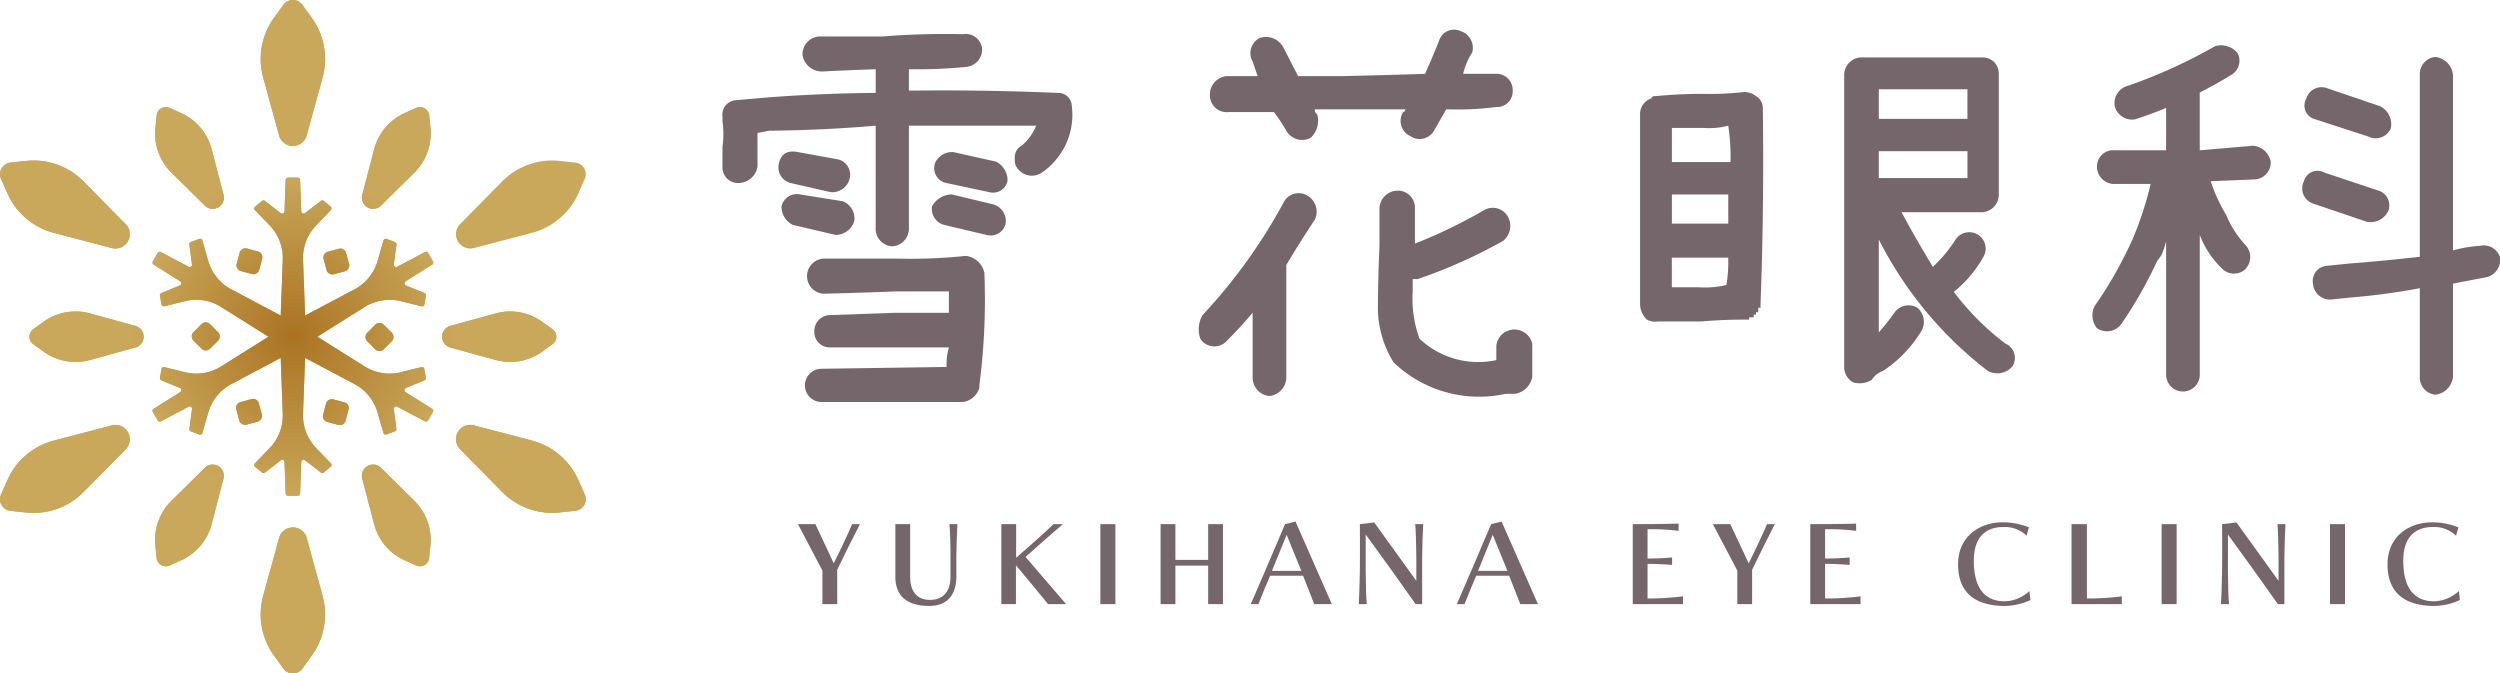 <svg xmlns="http://www.w3.org/2000/svg" xmlns:xlink="http://www.w3.org/1999/xlink" width="297.001" height="80.003" viewBox="0 0 297.001 80.003">
  <defs>
    <radialGradient id="radial-gradient" cx="0.501" cy="0.5" r="0.244" gradientTransform="translate(-0.075) scale(1.15 1)" gradientUnits="objectBoundingBox">
      <stop offset="0" stop-color="#aa7322"/>
      <stop offset="1" stop-color="#caa85b"/>
    </radialGradient>
  </defs>
  <g id="logo" transform="translate(0.001 0.001)">
    <path id="パス_10303" data-name="パス 10303" d="M36.256,37.744,36,30.845a5.571,5.571,0,0,1,1.554-4.071l1.749-1.816a.28.28,0,0,0-.022-.408l-.817-.68a.278.278,0,0,0-.348-.006l-1.879,1.452a.278.278,0,0,1-.448-.21l-.137-3.736a.278.278,0,0,0-.278-.268H34.214a.278.278,0,0,0-.278.268L33.8,25.106a.278.278,0,0,1-.448.21l-1.879-1.452a.278.278,0,0,0-.348.006l-.817.68a.279.279,0,0,0-.022.408l1.749,1.816a5.571,5.571,0,0,1,1.554,4.071l-.254,6.9q-.083,2.256,0,4.514l.254,6.9a5.571,5.571,0,0,1-1.554,4.071l-1.749,1.816a.28.28,0,0,0,.022.408l.817.68a.278.278,0,0,0,.348.006l1.879-1.452a.278.278,0,0,1,.448.21l.138,3.736a.278.278,0,0,0,.278.268h1.162a.278.278,0,0,0,.278-.268l.137-3.736a.278.278,0,0,1,.448-.21l1.879,1.452a.278.278,0,0,0,.348-.006l.817-.68a.279.279,0,0,0,.022-.408l-1.749-1.816A5.571,5.571,0,0,1,36,49.155l.254-6.9q.083-2.256,0-4.513Z" fill="#caa85b"/>
    <path id="パス_10304" data-name="パス 10304" d="M33.573,37.6l-6.095-3.229a5.57,5.57,0,0,1-2.745-3.383l-.7-2.424a.278.278,0,0,0-.364-.184l-1,.368a.278.278,0,0,0-.179.3l.317,2.355a.278.278,0,0,1-.406.283l-3.3-1.749a.278.278,0,0,0-.371.107l-.581,1.008a.278.278,0,0,0,.093.375l3.163,1.987a.279.279,0,0,1-.042.494l-2.2.9a.279.279,0,0,0-.169.305l.18,1.048a.277.277,0,0,0,.341.223l2.446-.608a5.562,5.562,0,0,1,4.3.688l5.841,3.669q1.911,1.2,3.906,2.257l6.1,3.229a5.57,5.57,0,0,1,2.745,3.383l.7,2.424a.278.278,0,0,0,.364.184l1-.368a.278.278,0,0,0,.179-.3l-.317-2.355a.278.278,0,0,1,.406-.283l3.3,1.749a.278.278,0,0,0,.371-.107l.581-1.008a.278.278,0,0,0-.093-.375L48.18,46.583a.279.279,0,0,1,.042-.494l2.2-.9a.279.279,0,0,0,.169-.305l-.18-1.048a.277.277,0,0,0-.341-.223l-2.446.608a5.559,5.559,0,0,1-4.3-.688L37.48,39.861q-1.909-1.2-3.9-2.256Z" fill="#caa85b"/>
    <path id="パス_10305" data-name="パス 10305" d="M32.111,39.861,26.27,43.53a5.559,5.559,0,0,1-4.3.688l-2.446-.608a.278.278,0,0,0-.341.223L19,44.881a.279.279,0,0,0,.169.305l2.2.9a.279.279,0,0,1,.042.494L18.248,48.57a.278.278,0,0,0-.093.375l.581,1.008a.278.278,0,0,0,.371.107l3.3-1.749a.278.278,0,0,1,.406.283L22.5,50.949a.28.28,0,0,0,.179.3l1,.368a.279.279,0,0,0,.364-.184l.7-2.424a5.57,5.57,0,0,1,2.745-3.383l6.1-3.229q1.993-1.056,3.906-2.257l5.841-3.669a5.561,5.561,0,0,1,4.3-.688l2.446.608a.278.278,0,0,0,.341-.223l.18-1.048a.279.279,0,0,0-.169-.305l-2.2-.9a.279.279,0,0,1-.042-.494l3.163-1.987a.278.278,0,0,0,.093-.375l-.581-1.008a.278.278,0,0,0-.371-.107l-3.3,1.749a.278.278,0,0,1-.406-.283l.317-2.355a.28.28,0,0,0-.179-.3l-1-.368a.279.279,0,0,0-.364.184l-.7,2.424a5.57,5.57,0,0,1-2.745,3.383l-6.1,3.229q-1.993,1.056-3.9,2.256Z" fill="#caa85b"/>
    <path id="パス_10306" data-name="パス 10306" d="M28.959,29.648H30.31a.714.714,0,0,1,.714.714v1.349a.713.713,0,0,1-.713.713H28.959a.714.714,0,0,1-.714-.714V30.361a.713.713,0,0,1,.713-.713Z" transform="translate(-8.019 51.619) rotate(-74.986)" fill="#caa85b"/>
    <path id="パス_10307" data-name="パス 10307" d="M23.771,38.576h1.35a.713.713,0,0,1,.713.713v1.35a.714.714,0,0,1-.714.714H23.77a.713.713,0,0,1-.713-.713V39.29A.714.714,0,0,1,23.771,38.576Z" transform="translate(-21.105 29.014) rotate(-45.029)" fill="#caa85b"/>
    <path id="パス_10308" data-name="パス 10308" d="M28.9,47.539H30.25a.714.714,0,0,1,.714.714V49.6a.714.714,0,0,1-.714.714H28.9a.714.714,0,0,1-.714-.714V48.251a.713.713,0,0,1,.713-.713Z" transform="matrix(0.966, -0.259, 0.259, 0.966, -11.646, 9.312)" fill="#caa85b"/>
    <path id="パス_10309" data-name="パス 10309" d="M39.219,47.574H40.57a.714.714,0,0,1,.714.714v1.349a.713.713,0,0,1-.713.713H39.22a.714.714,0,0,1-.714-.714V48.287A.713.713,0,0,1,39.219,47.574Z" transform="translate(-17.73 74.811) rotate(-74.986)" fill="#caa85b"/>
    <path id="パス_10310" data-name="パス 10310" d="M44.411,38.645h1.35a.713.713,0,0,1,.713.713v1.35a.714.714,0,0,1-.714.714H44.41a.713.713,0,0,1-.713-.713v-1.35A.714.714,0,0,1,44.411,38.645Z" transform="translate(-15.101 43.635) rotate(-45.029)" fill="#caa85b"/>
    <path id="パス_10311" data-name="パス 10311" d="M39.28,29.681h1.349a.714.714,0,0,1,.714.714v1.352a.713.713,0,0,1-.713.713H39.281a.714.714,0,0,1-.714-.714V30.394A.713.713,0,0,1,39.28,29.681Z" transform="matrix(0.966, -0.259, 0.259, 0.966, -6.675, 11.388)" fill="#caa85b"/>
    <path id="パス_10312" data-name="パス 10312" d="M33.668.575,32.56,2.1a8.361,8.361,0,0,0-1.291,7.123L33.157,16.1a1.7,1.7,0,0,0,1.637,1.249h0A1.7,1.7,0,0,0,36.431,16.1l1.888-6.869A8.362,8.362,0,0,0,37.028,2.1L35.92.575a1.391,1.391,0,0,0-2.253,0Z" fill="#caa85b"/>
    <path id="パス_10313" data-name="パス 10313" d="M35.92,79.425,37.028,77.9a8.361,8.361,0,0,0,1.291-7.123L36.431,63.9a1.7,1.7,0,0,0-1.637-1.249h0A1.7,1.7,0,0,0,33.157,63.9l-1.888,6.869A8.362,8.362,0,0,0,32.56,77.9l1.108,1.529a1.391,1.391,0,0,0,2.253,0Z" fill="#caa85b"/>
    <path id="パス_10314" data-name="パス 10314" d="M.122,21.264l.769,1.725A8.351,8.351,0,0,0,6.408,27.67l6.886,1.8a1.7,1.7,0,0,0,1.9-.8h0a1.7,1.7,0,0,0-.262-2.044l-5-5.071a8.343,8.343,0,0,0-6.808-2.442l-1.877.2A1.393,1.393,0,0,0,.121,21.265Z" fill="#caa85b"/>
    <path id="パス_10315" data-name="パス 10315" d="M69.466,58.736,68.7,57.011A8.351,8.351,0,0,0,63.18,52.33l-6.886-1.8a1.7,1.7,0,0,0-1.9.795h0a1.7,1.7,0,0,0,.262,2.044l5,5.071a8.343,8.343,0,0,0,6.808,2.442l1.877-.2a1.393,1.393,0,0,0,1.126-1.953Z" fill="#caa85b"/>
    <path id="パス_10316" data-name="パス 10316" d="M1.248,60.689l1.877.2a8.343,8.343,0,0,0,6.808-2.442l5-5.071a1.7,1.7,0,0,0,.262-2.044h0a1.7,1.7,0,0,0-1.9-.795l-6.886,1.8A8.353,8.353,0,0,0,.892,57.012L.123,58.737A1.393,1.393,0,0,0,1.249,60.69Z" fill="#caa85b"/>
    <path id="パス_10317" data-name="パス 10317" d="M68.34,19.311l-1.877-.2a8.343,8.343,0,0,0-6.808,2.442l-5,5.071a1.7,1.7,0,0,0-.262,2.044h0a1.7,1.7,0,0,0,1.9.8l6.886-1.8A8.353,8.353,0,0,0,68.7,22.988l.769-1.725a1.393,1.393,0,0,0-1.126-1.953Z" fill="#caa85b"/>
    <path id="パス_10318" data-name="パス 10318" d="M18.607,13.7l-.153,1.471a6.547,6.547,0,0,0,1.911,5.337l3.968,3.919a1.328,1.328,0,0,0,1.6.2h0a1.333,1.333,0,0,0,.622-1.489l-1.407-5.4a6.543,6.543,0,0,0-3.662-4.325l-1.349-.6a1.09,1.09,0,0,0-1.528.883Z" fill="#caa85b"/>
    <path id="パス_10319" data-name="パス 10319" d="M50.981,66.3l.153-1.471a6.547,6.547,0,0,0-1.911-5.337l-3.968-3.919a1.328,1.328,0,0,0-1.6-.205h0a1.333,1.333,0,0,0-.622,1.489l1.407,5.4A6.543,6.543,0,0,0,48.1,66.58l1.349.6A1.09,1.09,0,0,0,50.98,66.3Z" fill="#caa85b"/>
    <path id="パス_10320" data-name="パス 10320" d="M3.947,40.883l1.2.868a6.531,6.531,0,0,0,5.573,1.012l5.374-1.48A1.331,1.331,0,0,0,17.067,40h0a1.332,1.332,0,0,0-.977-1.284l-5.374-1.48a6.535,6.535,0,0,0-5.573,1.012l-1.2.868a1.091,1.091,0,0,0,0,1.766Z" fill="#caa85b"/>
    <path id="パス_10321" data-name="パス 10321" d="M65.641,39.117l-1.2-.868a6.531,6.531,0,0,0-5.573-1.012L53.5,38.717A1.331,1.331,0,0,0,52.521,40h0a1.332,1.332,0,0,0,.977,1.284l5.374,1.48a6.535,6.535,0,0,0,5.573-1.012l1.2-.868a1.091,1.091,0,0,0,0-1.766Z" fill="#caa85b"/>
    <path id="パス_10322" data-name="パス 10322" d="M20.135,67.182l1.349-.6a6.54,6.54,0,0,0,3.662-4.325l1.407-5.4a1.331,1.331,0,0,0-.622-1.489h0a1.328,1.328,0,0,0-1.6.205L20.364,59.49a6.547,6.547,0,0,0-1.911,5.337l.153,1.471a1.09,1.09,0,0,0,1.528.883Z" fill="#caa85b"/>
    <path id="パス_10323" data-name="パス 10323" d="M49.453,12.818l-1.349.6a6.54,6.54,0,0,0-3.662,4.325l-1.407,5.4a1.331,1.331,0,0,0,.622,1.489h0a1.328,1.328,0,0,0,1.6-.2l3.968-3.919a6.547,6.547,0,0,0,1.911-5.337L50.982,13.7a1.09,1.09,0,0,0-1.528-.883Z" fill="#caa85b"/>
    <path id="パス_10324" data-name="パス 10324" d="M39.305,55.043a.28.28,0,0,1-.022.408l-.817.68a.278.278,0,0,1-.348.006l-1.879-1.452a.278.278,0,0,0-.448.21l-.138,3.736a.278.278,0,0,1-.278.268H34.212a.278.278,0,0,1-.278-.268L33.8,54.9a.278.278,0,0,0-.448-.21l-1.879,1.452a.278.278,0,0,1-.348-.006l-.817-.68a.28.28,0,0,1-.023-.408l1.749-1.816a5.576,5.576,0,0,0,1.555-4.071l-.244-6.637-5.864,3.106a5.57,5.57,0,0,0-2.745,3.383l-.7,2.424a.278.278,0,0,1-.364.184l-1-.368a.278.278,0,0,1-.179-.3l.317-2.355a.278.278,0,0,0-.406-.283L19.1,50.06a.278.278,0,0,1-.371-.107l-.581-1.008a.278.278,0,0,1,.093-.375l3.163-1.987a.279.279,0,0,0-.042-.494l-2.2-.9A.279.279,0,0,1,19,44.881l.18-1.048a.277.277,0,0,1,.341-.223l2.446.608a5.559,5.559,0,0,0,4.3-.688L31.888,40l-5.62-3.53a5.561,5.561,0,0,0-4.3-.688l-2.446.608a.278.278,0,0,1-.341-.223L19,35.119a.279.279,0,0,1,.168-.305l2.2-.9a.279.279,0,0,0,.042-.494L18.244,31.43a.278.278,0,0,1-.093-.375l.581-1.008a.278.278,0,0,1,.371-.107l3.3,1.749a.278.278,0,0,0,.406-.283l-.317-2.355a.28.28,0,0,1,.18-.3l1-.368a.279.279,0,0,1,.364.184l.7,2.424a5.57,5.57,0,0,0,2.745,3.383l5.864,3.107.244-6.637a5.568,5.568,0,0,0-1.555-4.071L30.28,24.958a.279.279,0,0,1,.023-.408l.817-.68a.278.278,0,0,1,.348-.006l1.879,1.452a.278.278,0,0,0,.448-.21l.138-3.736a.278.278,0,0,1,.278-.268h1.163a.278.278,0,0,1,.278.268l.138,3.736a.278.278,0,0,0,.448.21l1.879-1.452a.278.278,0,0,1,.348.006l.817.68a.279.279,0,0,1,.022.408l-1.749,1.816A5.571,5.571,0,0,0,36,30.845l.244,6.637,5.864-3.107a5.57,5.57,0,0,0,2.745-3.383l.7-2.424a.278.278,0,0,1,.364-.184l1,.368a.278.278,0,0,1,.179.3l-.317,2.355a.278.278,0,0,0,.406.283l3.3-1.749a.278.278,0,0,1,.371.107l.581,1.008a.278.278,0,0,1-.093.375l-3.163,1.987a.279.279,0,0,0,.042.494l2.2.9a.277.277,0,0,1,.168.305l-.18,1.048a.277.277,0,0,1-.341.223l-2.446-.608a5.559,5.559,0,0,0-4.3.688L37.7,40l5.62,3.53a5.559,5.559,0,0,0,4.3.688l2.446-.608a.278.278,0,0,1,.341.223l.18,1.048a.279.279,0,0,1-.169.305l-2.2.9a.279.279,0,0,0-.042.494l3.163,1.987a.278.278,0,0,1,.093.375l-.581,1.008a.278.278,0,0,1-.371.107l-3.3-1.749a.278.278,0,0,0-.406.283l.317,2.355a.28.28,0,0,1-.179.3l-1,.368a.279.279,0,0,1-.364-.184l-.7-2.424a5.57,5.57,0,0,0-2.745-3.383l-5.864-3.107L36,49.155a5.571,5.571,0,0,0,1.554,4.071L39.3,55.042ZM28.12,31.329a.714.714,0,0,0,.5.874l1.3.35a.713.713,0,0,0,.873-.505l.349-1.3a.714.714,0,0,0-.5-.874l-1.3-.35a.713.713,0,0,0-.873.5l-.349,1.3Zm-3.17,10.1.954-.955a.716.716,0,0,0,0-1.01L24.95,38.5a.713.713,0,0,0-1.009,0l-.954.955a.716.716,0,0,0,0,1.01l.954.955A.713.713,0,0,0,24.95,41.425Zm6.141,7.8-.349-1.3a.713.713,0,0,0-.873-.505l-1.3.35a.714.714,0,0,0-.5.874l.349,1.3a.713.713,0,0,0,.873.505l1.3-.349a.714.714,0,0,0,.5-.874Zm9.815-1.426-1.3-.35a.713.713,0,0,0-.873.505l-.349,1.3a.714.714,0,0,0,.5.874l1.3.35a.713.713,0,0,0,.873-.505l.349-1.3A.714.714,0,0,0,40.906,47.795Zm3.674-9.222-.954.955a.716.716,0,0,0,0,1.01l.954.955a.713.713,0,0,0,1.009,0l.954-.955a.716.716,0,0,0,0-1.01l-.954-.955A.713.713,0,0,0,44.58,38.573Zm-6.141-7.8.349,1.3a.713.713,0,0,0,.873.505l1.3-.35a.714.714,0,0,0,.5-.874l-.349-1.3a.713.713,0,0,0-.873-.5l-1.3.35a.713.713,0,0,0-.5.874ZM33.157,16.095a1.7,1.7,0,0,0,3.274,0l1.888-6.869A8.362,8.362,0,0,0,37.028,2.1L35.92.574a1.391,1.391,0,0,0-2.253,0L32.559,2.1a8.361,8.361,0,0,0-1.291,7.123l1.888,6.869ZM36.431,63.9a1.7,1.7,0,0,0-3.274,0l-1.888,6.869A8.362,8.362,0,0,0,32.56,77.9l1.108,1.529a1.391,1.391,0,0,0,2.253,0L37.029,77.9a8.361,8.361,0,0,0,1.291-7.123l-1.888-6.869ZM.891,22.989A8.351,8.351,0,0,0,6.408,27.67l6.886,1.8a1.7,1.7,0,0,0,1.637-2.839l-5-5.071a8.343,8.343,0,0,0-6.808-2.442l-1.877.2A1.393,1.393,0,0,0,.121,21.265L.89,22.99ZM68.7,57.011A8.351,8.351,0,0,0,63.18,52.33l-6.886-1.8a1.7,1.7,0,0,0-1.637,2.839l5,5.071a8.343,8.343,0,0,0,6.808,2.442l1.877-.2a1.393,1.393,0,0,0,1.126-1.953L68.7,57.01Zm-55.4-6.478-6.886,1.8A8.351,8.351,0,0,0,.891,57.012L.122,58.737A1.393,1.393,0,0,0,1.248,60.69l1.877.2a8.343,8.343,0,0,0,6.808-2.442l5-5.071a1.7,1.7,0,0,0-1.637-2.839Zm8.19-37.112-1.349-.6a1.09,1.09,0,0,0-1.528.883l-.153,1.471a6.547,6.547,0,0,0,1.911,5.337l3.968,3.919a1.33,1.33,0,0,0,2.221-1.284l-1.407-5.4a6.543,6.543,0,0,0-3.662-4.325ZM45.256,55.572a1.33,1.33,0,0,0-2.221,1.284l1.407,5.4A6.543,6.543,0,0,0,48.1,66.58l1.349.6a1.09,1.09,0,0,0,1.528-.883l.153-1.471a6.547,6.547,0,0,0-1.911-5.337l-3.968-3.919ZM16.091,38.716l-5.374-1.48a6.535,6.535,0,0,0-5.573,1.012l-1.2.868a1.091,1.091,0,0,0,0,1.766l1.2.868a6.531,6.531,0,0,0,5.573,1.012l5.374-1.48a1.332,1.332,0,0,0,0-2.568Zm48.354,3.035,1.2-.868a1.091,1.091,0,0,0,0-1.766l-1.2-.868a6.531,6.531,0,0,0-5.573-1.012L53.5,38.717a1.332,1.332,0,0,0,0,2.568l5.374,1.48a6.535,6.535,0,0,0,5.573-1.012ZM20.135,67.182l1.349-.6a6.54,6.54,0,0,0,3.662-4.325l1.407-5.4a1.33,1.33,0,0,0-2.221-1.284L20.364,59.49a6.547,6.547,0,0,0-1.911,5.337l.153,1.471a1.09,1.09,0,0,0,1.528.883ZM45.256,24.428l3.968-3.919a6.547,6.547,0,0,0,1.911-5.337L50.982,13.7a1.09,1.09,0,0,0-1.528-.883l-1.349.6a6.54,6.54,0,0,0-3.662,4.325l-1.407,5.4a1.33,1.33,0,0,0,2.221,1.284Z" fill="url(#radial-gradient)"/>
    <path id="パス_10325" data-name="パス 10325" d="M127.314,12.444a8.331,8.331,0,0,1-3.619,8.111,2.115,2.115,0,0,1-2.809-.541,1.477,1.477,0,0,1-.324-1.081,1.644,1.644,0,0,1,.864-1.676,6.13,6.13,0,0,0,1.675-2.325H107.975V27.044a2.109,2.109,0,0,1-1.945,2.217,2.078,2.078,0,0,1-2-2.217V14.932q-6.319.54-12.64.594l-1.4.27v4a2.325,2.325,0,0,1-2.215,1.947A1.853,1.853,0,0,1,85.828,19.8V17.473a11.054,11.054,0,0,0,0-3.083v-.541A1.726,1.726,0,0,1,87.449,11.9l3.727-.325q6.374-.486,12.857-.541V8.224q-3.189.109-6.429.27a2.351,2.351,0,0,1-2.269-1.947,2.121,2.121,0,0,1,2-2.217h7.509a93.925,93.925,0,0,1,9.561-.27,1.961,1.961,0,0,1,2.269,1.73,2.082,2.082,0,0,1-1.945,2.163,60.36,60.36,0,0,1-6.752.27v2.541q8.805-.108,17.665.27a1.6,1.6,0,0,1,1.675,1.406Zm-33.384,9.3a1.918,1.918,0,0,1-1.4-2.325q.378-1.729,2.269-1.352l4.754.865a1.865,1.865,0,0,1,1.4,2.217,2.124,2.124,0,0,1-2.268,1.676l-4.754-1.081Zm7.563,4.488a2.317,2.317,0,0,1-2.215,1.676L94.2,26.72A2.381,2.381,0,0,1,92.85,24.5,1.863,1.863,0,0,1,95.065,23.1l5.078.811a2.22,2.22,0,0,1,1.351,2.325ZM114.727,30.4a2.553,2.553,0,0,1,2.215,2,78.294,78.294,0,0,1-.594,13.356v.325a2.391,2.391,0,0,1-1.945,1.676H97.6a1.974,1.974,0,0,1,0-3.948l14.856-.216a7.224,7.224,0,0,1,.27-2.325H98.684a1.83,1.83,0,0,1-1.945-1.892,1.894,1.894,0,0,1,1.945-1.947l7.616-.27h6.429V34.615H106.57q-4.268.162-8.373.27a2.091,2.091,0,1,1-.378-4.164h8.751a61.723,61.723,0,0,0,8.157-.324Zm3.3-6.111a2.079,2.079,0,0,1,1.459,2.163,1.809,1.809,0,0,1-2.269,1.46l-5.024-1.189A1.949,1.949,0,0,1,110.73,24.5a2.745,2.745,0,0,1,2.323-1.406l4.97,1.189Zm.324-5.083a2.541,2.541,0,0,1,1.35,2.217,1.742,1.742,0,0,1-2.161,1.406l-5.077-1.081a1.808,1.808,0,0,1-1.4-2.325,2.2,2.2,0,0,1,2.215-1.352l5.078,1.136Z" fill="#75666b"/>
    <path id="パス_10326" data-name="パス 10326" d="M155.349,23.259a2.2,2.2,0,0,1,.864,2.812q-1.783,2.7-3.4,5.407v13.3a2.256,2.256,0,0,1-2,2.271,2.2,2.2,0,0,1-2-2.271V37.156q-1.514,1.783-3.08,3.352a1.983,1.983,0,0,1-3.133-.27,3.377,3.377,0,0,1,.27-2.812,64.612,64.612,0,0,0,9.615-13.356,1.994,1.994,0,0,1,2.863-.811Zm11.614-10.274h-10.75a.57.57,0,0,0,.27.6,2.75,2.75,0,0,1-.81,2.812,2.177,2.177,0,0,1-2.863-.865,21.308,21.308,0,0,0-1.459-2.217h-5.4a2,2,0,0,1-2.215-2,2.193,2.193,0,0,1,2-2.271h3.673l-.594-1.73a2.006,2.006,0,0,1,.864-2.812,2.333,2.333,0,0,1,2.809,1.189l1.729,3.353h5.132q4.915-.108,9.939-.271.862-1.892,1.675-3.947A1.866,1.866,0,0,1,173.5,3.684a2.09,2.09,0,0,1,1.4,2.541,8.329,8.329,0,0,0-1.081,2.541h3.943a1.92,1.92,0,0,1,1.945,2,1.855,1.855,0,0,1-1.945,1.947,36.279,36.279,0,0,1-5.942.27q-.758,1.3-1.459,2.541a1.963,1.963,0,0,1-2.809.649,2,2,0,0,1-.864-2.866c.144,0,.234-.108.27-.325Zm15.071,27.847v3.947a2.493,2.493,0,0,1-2,2H178.9a14.691,14.691,0,0,1-13.343-3.731,12.349,12.349,0,0,1-1.864-6.678q.027-3.6.189-7.165V24.934a2.175,2.175,0,0,1,1.945-2.271,2.025,2.025,0,0,1,2.269,2v4.272a60.069,60.069,0,0,0,8.265-4,2.062,2.062,0,0,1,2.809.865,2.276,2.276,0,0,1-.594,2.812,60.743,60.743,0,0,1-10.156,4.542h-.594v1.46a13.955,13.955,0,0,0,.81,5.624,10.167,10.167,0,0,0,9.129,2.541v-1.73a2.169,2.169,0,0,1,4.268-.217Z" fill="#75666b"/>
    <path id="パス_10327" data-name="パス 10327" d="M208.612,11.417a1.659,1.659,0,0,1,.81,1.352q.162,11.68-.27,23.305v.487h-.27V37.1h-.27v.27h-.27V37.7H207.8v.27h-.594q-2.539,0-5.078.216H197a2.114,2.114,0,0,1-1.35-.216,2.6,2.6,0,0,1-.81-1.893V13.634a1.952,1.952,0,0,1,1.35-1.947c.072-.217.252-.306.54-.27q2.808-.27,5.672-.27a35.409,35.409,0,0,0,4.808-.217,2.288,2.288,0,0,1,1.4.487ZM202.4,15.2h-3.781v4.055h6.968a25.057,25.057,0,0,0-.27-4.326,8.9,8.9,0,0,1-2.917.27Zm-3.781,7.9v3.46h6.7V23.1ZM201.8,34.128a11.208,11.208,0,0,0,3.295-.27,16.1,16.1,0,0,0,.216-3.244h-6.7v3.515H201.8Zm36.463,6.7a1.85,1.85,0,0,1,.811,2.7,2.376,2.376,0,0,1-2.917.541A45.762,45.762,0,0,1,223.2,28.45V39.481a26.141,26.141,0,0,0,1.89-2.379,2.054,2.054,0,0,1,2.7-.541,2.222,2.222,0,0,1,.54,2.649,14.982,14.982,0,0,1-4.646,4.866,2.493,2.493,0,0,0-1.3,1.028,2.7,2.7,0,0,1-2.215.325,2.078,2.078,0,0,1-1.08-1.893V8.984a2.11,2.11,0,0,1,1.891-2.163h14.585a1.892,1.892,0,0,1,1.89,1.893V23.1a2.089,2.089,0,0,1-1.89,2.109H225.9q1.782,3.3,3.727,6.488a16.587,16.587,0,0,0,2.7-3.244,1.948,1.948,0,1,1,3.241,2.163,13.878,13.878,0,0,1-3.457,4.055,31.138,31.138,0,0,0,6.158,6.164ZM233.73,14.121V10.606H223.2v3.515ZM223.2,21.15h10.534V17.96H223.2Z" fill="#75666b"/>
    <path id="パス_10328" data-name="パス 10328" d="M267.654,17.311a2.334,2.334,0,0,1,2.107,1.892,2.018,2.018,0,0,1-1.837,2.109q-2.7.109-5.294.217a20.053,20.053,0,0,0,1.837,4,12.342,12.342,0,0,0,2.377,3.677,2.061,2.061,0,0,1-.27,2.92,2.006,2.006,0,0,1-2.647-.27,10.735,10.735,0,0,1-2.593-3.947v16.6a2,2,0,1,1-4,0V28.667a10.676,10.676,0,0,1-.541,1.622l-.54.757a51.2,51.2,0,0,1-4.213,7.408,2.123,2.123,0,0,1-2.917.541,2.431,2.431,0,0,1-.27-2.649,48.233,48.233,0,0,0,4-6.867l.486-1.028a41.656,41.656,0,0,0,2.161-6.6h-4.484a2.056,2.056,0,0,1-1.891-2.163,1.926,1.926,0,0,1,2.107-1.839h6.1V12.823q-1.838.758-3.673,1.352a2.131,2.131,0,0,1-2.431-1.568,2.14,2.14,0,0,1,1.62-2.433,61.46,61.46,0,0,0,10.318-4.7,2.582,2.582,0,0,1,2.647.811,1.943,1.943,0,0,1-.81,2.649q-1.838,1.135-3.673,2.055v6.867q3.132-.27,6.32-.541Zm13.505,9.03-6.374-2.163a1.9,1.9,0,0,1-1.08-2.649,1.671,1.671,0,0,1,2.431-1.028l6.32,2.109a1.844,1.844,0,0,1,1.3,2.379,2.317,2.317,0,0,1-2.593,1.352Zm-6.105-12.166a1.675,1.675,0,0,1-1.08-2.433,1.894,1.894,0,0,1,2.377-1.3l6.374,2.163a2.377,2.377,0,0,1,1.3,2.649,1.95,1.95,0,0,1-2.647.973l-6.32-2.055ZM296.986,30.5a2.132,2.132,0,0,1-1.567,2.433q-2.053.378-4,.757V44.726a2.366,2.366,0,0,1-2.107,2.163,2.039,2.039,0,0,1-1.837-2.163V34.236a76.448,76.448,0,0,1-7.941,1.082l-2.647.27a2.035,2.035,0,0,1-2.107-1.893,1.81,1.81,0,0,1,1.567-2.109l2.647-.27q4.213-.324,8.481-.811V8.93a2.039,2.039,0,0,1,1.837-2.163,2.366,2.366,0,0,1,2.107,2.163V29.748a15.17,15.17,0,0,1,3.187-.541,2.025,2.025,0,0,1,2.377,1.3Z" fill="#75666b"/>
    <path id="パス_10329" data-name="パス 10329" d="M97.7,71.768V67.782l-2.9-5.515h2.068l2.183,4.654c.552-1.08,1.759-3.638,2.183-4.654h.925c-.681,1.312-2.068,4.088-2.7,5.425v4.075H97.7Z" fill="#75666b"/>
    <path id="パス_10330" data-name="パス 10330" d="M112.92,66.086c0-1.543-.051-3.047-.128-3.819h.95c-.051.8-.115,2.25-.128,3.793v2.468c0,1.646-.706,3.458-3.2,3.458-3.224,0-4.046-1.7-4.046-3.458V62.267h1.759v6.261c0,1.774.848,2.738,2.35,2.738,1.528,0,2.44-.964,2.44-2.738V66.086Z" fill="#75666b"/>
    <path id="パス_10331" data-name="パス 10331" d="M124.507,71.768c-.809-1-2.877-3.51-3.814-4.615v4.615h-1.734v-9.5h1.759v4c1.284-1.105,3.673-3.252,4.444-4h1.117c-.976.81-3.531,3.06-4.443,3.895.9,1.054,3.712,4.332,4.816,5.605h-2.145Z" fill="#75666b"/>
    <path id="パス_10332" data-name="パス 10332" d="M130.724,71.768v-9.5h1.785v9.5Z" fill="#75666b"/>
    <path id="パス_10333" data-name="パス 10333" d="M143.529,71.768V67.191h-3.892v4.577h-1.759v-9.5h1.759V66.51h3.892V62.267h1.759v9.5Z" fill="#75666b"/>
    <path id="パス_10334" data-name="パス 10334" d="M156.13,71.768,154.807,68.4H150.89c-.36.823-1.053,2.507-1.388,3.368h-.912c.732-1.671,2.825-6.531,4.071-9.5l1.246-.309,4.315,9.809h-2.093Zm-3.276-8.24-1.747,4.294H154.6l-1.747-4.294Z" fill="#75666b"/>
    <path id="パス_10335" data-name="パス 10335" d="M168.178,71.768c-1.143-1.646-4.958-6.955-5.934-8.266v4.346c.013,1.53.051,3.15.128,3.921h-.95c.051-.8.1-2.378.128-3.895.013-.72.013-1.594.013-2.417,0-1.658-.013-3.188-.013-3.188l1.708-.206c1.066,1.466,4.084,5.657,5,6.942V66.19c-.026-1.53-.051-3.15-.129-3.921h.951c-.051.8-.115,2.379-.129,3.9v5.605h-.77Z" fill="#75666b"/>
    <path id="パス_10336" data-name="パス 10336" d="M180.611,71.768,179.289,68.4h-3.917c-.359.823-1.053,2.507-1.387,3.368h-.912c.732-1.671,2.825-6.531,4.071-9.5l1.246-.309,4.315,9.809h-2.094Zm-3.275-8.24-1.747,4.294h3.493l-1.747-4.294Z" fill="#75666b"/>
    <path id="パス_10337" data-name="パス 10337" d="M193.97,71.768v-9.5s3.481,0,5.445-.064v.861a25.548,25.548,0,0,0-3.686-.193v3.484c.887,0,2.055-.051,2.915-.129v.887c-.835-.077-2.029-.129-2.915-.129V71.1a32.788,32.788,0,0,0,4.213-.257v.926H193.97Z" fill="#75666b"/>
    <path id="パス_10338" data-name="パス 10338" d="M206.39,71.768V67.782l-2.9-5.515h2.068l2.184,4.654c.552-1.08,1.759-3.638,2.184-4.654h.925c-.681,1.312-2.068,4.088-2.7,5.425v4.075h-1.759Z" fill="#75666b"/>
    <path id="パス_10339" data-name="パス 10339" d="M215.061,71.768v-9.5s3.481,0,5.445-.064v.861a25.548,25.548,0,0,0-3.686-.193v3.484c.887,0,2.055-.051,2.915-.129v.887c-.835-.077-2.029-.129-2.915-.129V71.1a32.788,32.788,0,0,0,4.213-.257v.926h-5.972Z" fill="#75666b"/>
    <path id="パス_10340" data-name="パス 10340" d="M241.224,71.279a7.46,7.46,0,0,1-3.018.707c-3.313,0-5.586-1.375-5.586-4.937,0-3.419,2.671-5,5.3-5a8.575,8.575,0,0,1,3.121.6l-.283.99a3.727,3.727,0,0,0-2.787-1.028c-1.888,0-3.481,1.028-3.481,3.986,0,3.445,1.438,4.834,3.661,4.834a4.406,4.406,0,0,0,2.941-1.221l.128,1.067Z" fill="#75666b"/>
    <path id="パス_10341" data-name="パス 10341" d="M246.1,71.768v-9.5h1.824V71.1a31.7,31.7,0,0,0,4.148-.257v.926Z" fill="#75666b"/>
    <path id="パス_10342" data-name="パス 10342" d="M256.8,71.768v-9.5h1.785v9.5Z" fill="#75666b"/>
    <path id="パス_10343" data-name="パス 10343" d="M270.612,71.768c-1.143-1.646-4.958-6.955-5.934-8.266v4.346c.013,1.53.051,3.15.128,3.921h-.95c.051-.8.1-2.378.128-3.895.013-.72.013-1.594.013-2.417,0-1.658-.013-3.188-.013-3.188l1.708-.206c1.066,1.466,4.084,5.657,5,6.942V66.19c-.026-1.53-.051-3.15-.129-3.921h.951c-.051.8-.115,2.379-.129,3.9v5.605h-.77Z" fill="#75666b"/>
    <path id="パス_10344" data-name="パス 10344" d="M276.8,71.768v-9.5h1.785v9.5Z" fill="#75666b"/>
    <path id="パス_10345" data-name="パス 10345" d="M292.242,71.279a7.46,7.46,0,0,1-3.018.707c-3.313,0-5.586-1.375-5.586-4.937,0-3.419,2.671-5,5.3-5a8.575,8.575,0,0,1,3.121.6l-.283.99a3.727,3.727,0,0,0-2.787-1.028c-1.888,0-3.481,1.028-3.481,3.986,0,3.445,1.438,4.834,3.661,4.834a4.406,4.406,0,0,0,2.941-1.221l.128,1.067Z" fill="#75666b"/>
  </g>
</svg>
